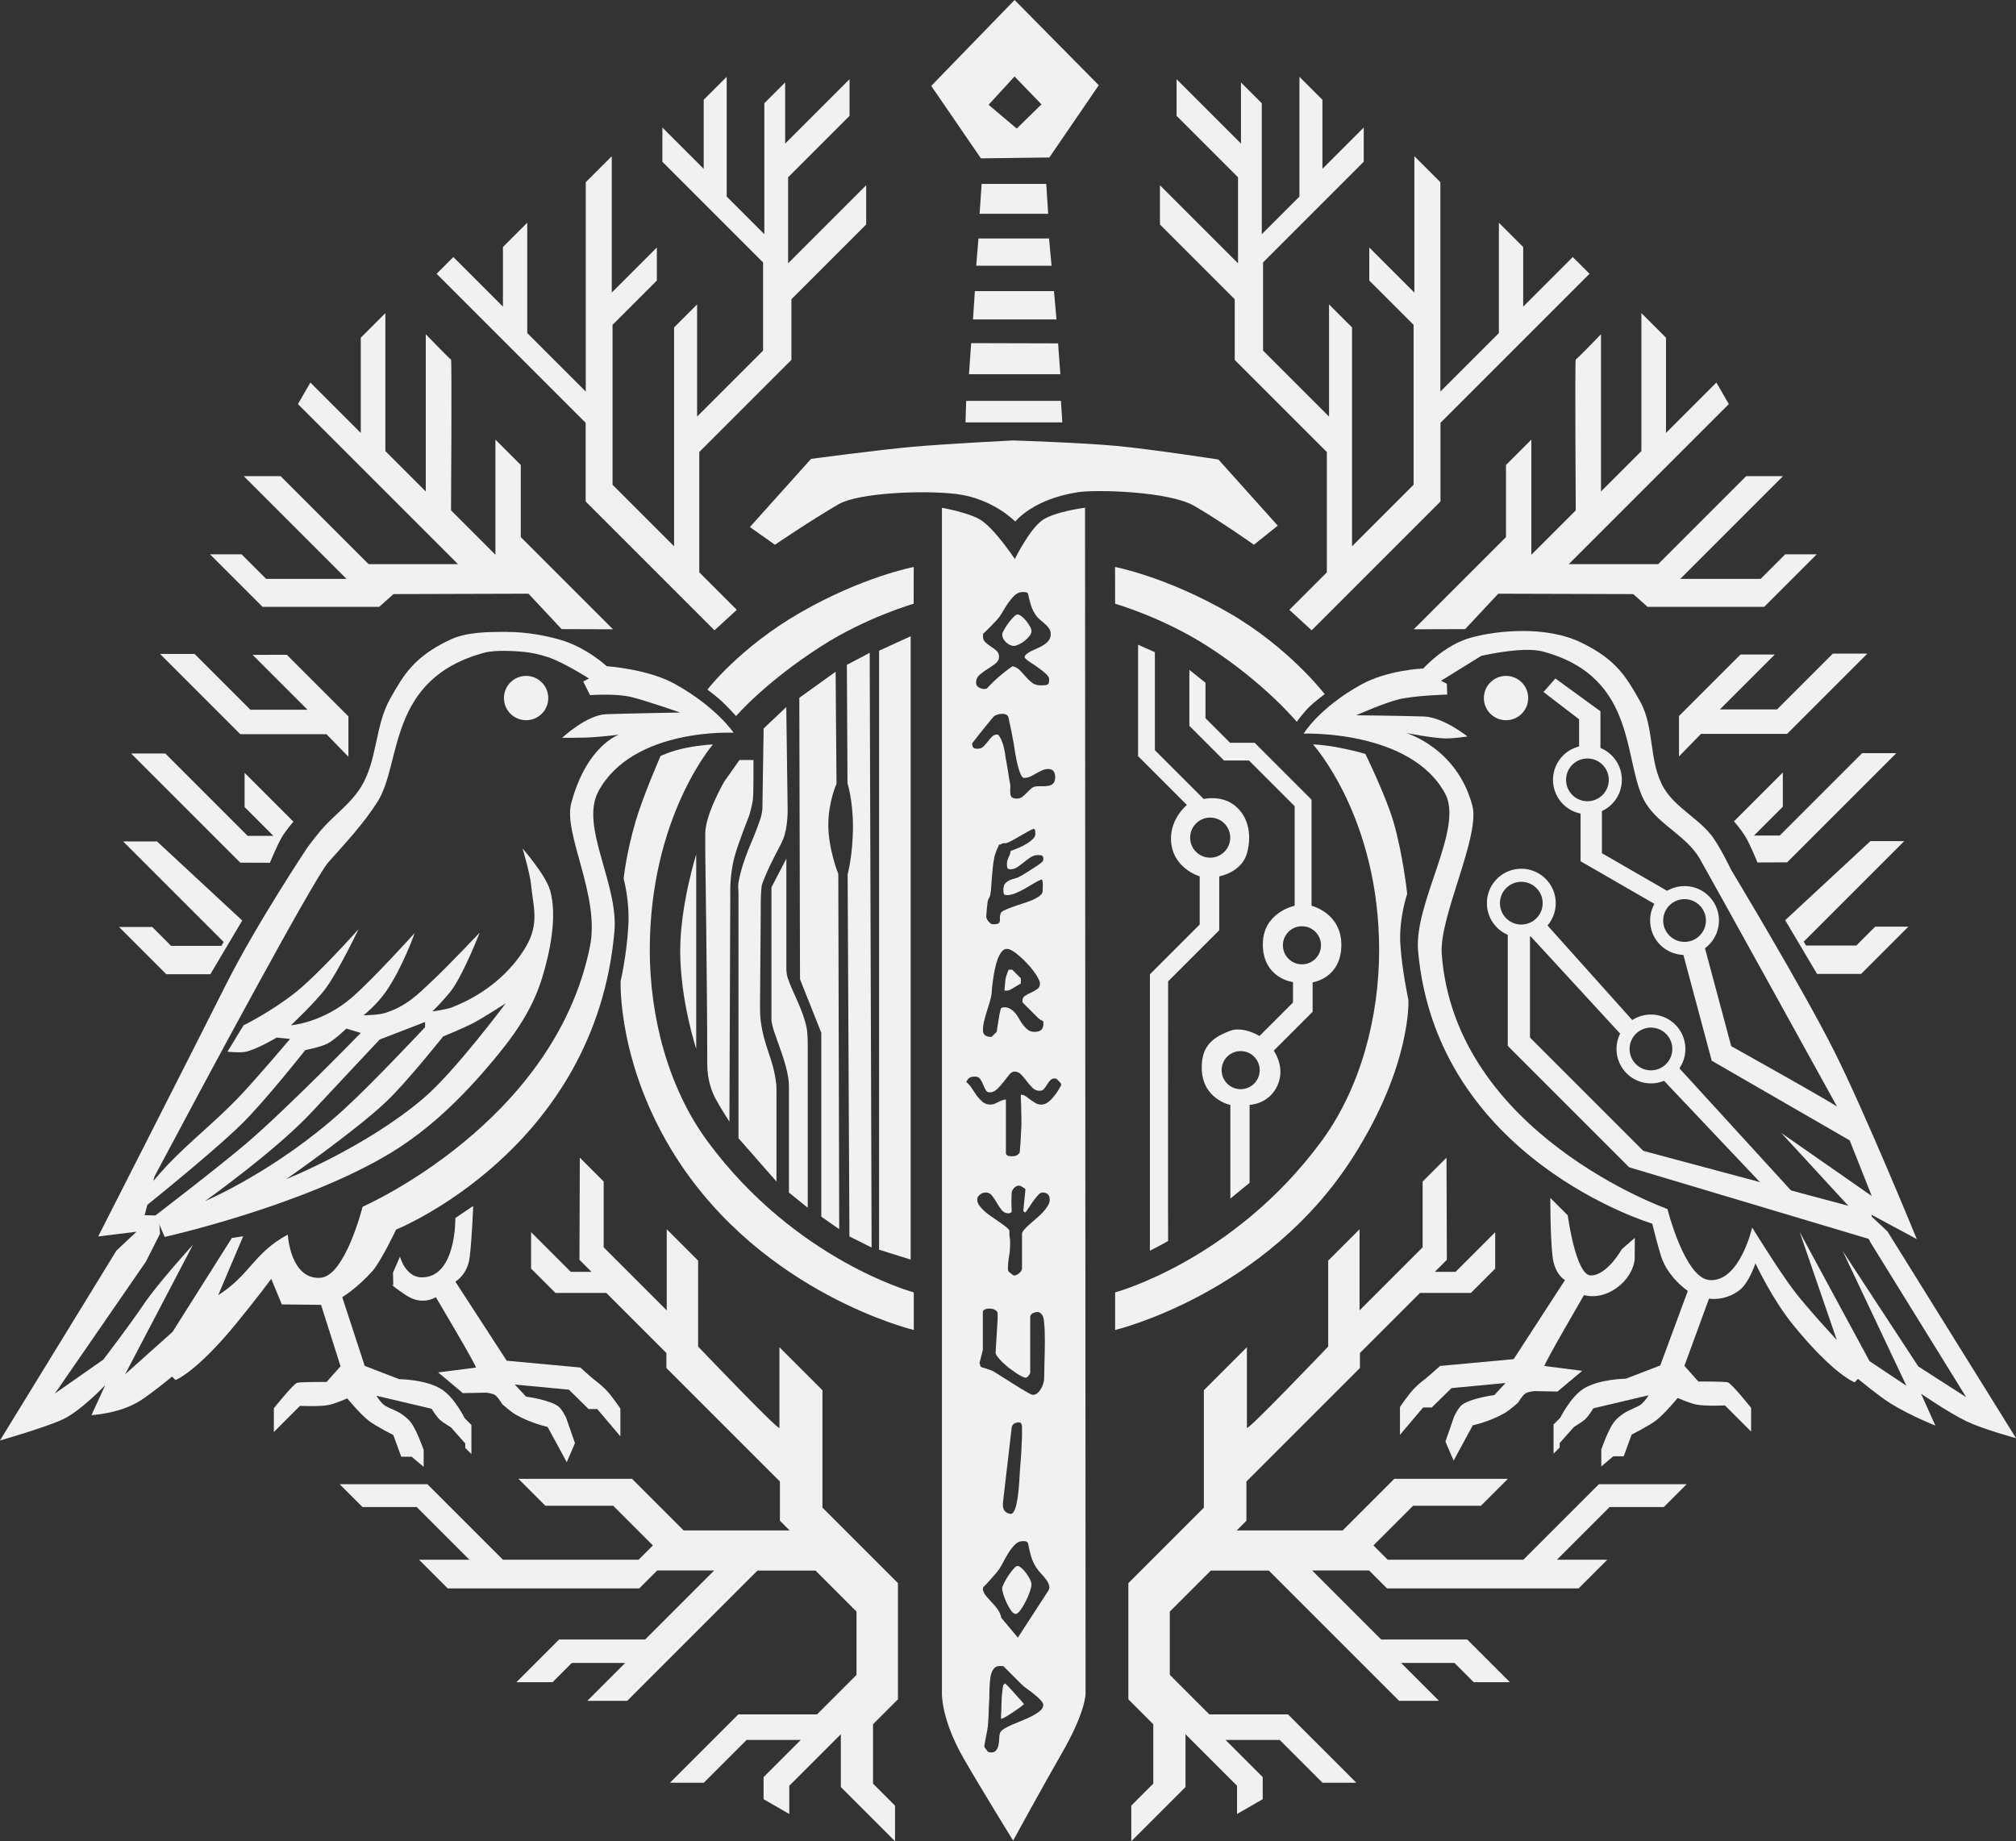 <?xml version="1.0" encoding="UTF-8" standalone="no"?>
<!-- Created with Inkscape (http://www.inkscape.org/) -->

<svg
   width="245.143mm"
   height="223.894mm"
   viewBox="0 0 245.143 223.894"
   version="1.1"
   id="svg1"
   xmlns="http://www.w3.org/2000/svg"
   xmlns:svg="http://www.w3.org/2000/svg">
  <rect x="0" y="0" width="245.143" height="223.894" fill="#333333" stroke="none"/>
  <defs
     id="defs1" />
  <g
     id="layer1"
     transform="translate(22.005,-22.065)">
    <path
       id="path7-7-9"
       style="fill:#f1f1f1;stroke:none;stroke-width:0.265px;stroke-linecap:butt;stroke-linejoin:miter;stroke-opacity:1"
       d="m 101.367,22.065 -10.135,10.446 6.041,8.809 8.321,-0.104 6.011,-8.788 z m -0.004,9.301 3.274,3.39 -3.01,2.943 -3.423,-2.894 z" />
    <path
       id="path3-9-50"
       style="fill:#f1f1f1;stroke:none;stroke-width:0.265px;stroke-linecap:butt;stroke-linejoin:miter;stroke-opacity:1"
       d="m 109.934,83.804 c 0,0 -3.732,0.476 -5.203,1.526 -1.567,1.119 -3.335,4.714 -3.335,4.714 0,0 -2.358,-3.575 -4.1,-4.72 -1.392,-0.915 -4.763,-1.514 -4.763,-1.514 V 227.911 c 0,0 -0.168,3.117 2.689,8.065 2.108,3.652 5.966,9.907 5.966,9.907 0,0 3.78,-6.91 5.892,-10.568 3.043,-5.27 2.919,-7.389 2.919,-7.389 z m -7.612,10.253 h 0.175 c 0.07,0 0.139,0.006 0.209,0.018 0.07,0 0.128,0.017 0.175,0.052 0.058,0.035 0.099,0.087 0.122,0.157 0.093,0.466 0.215,0.937 0.366,1.414 0.151,0.466 0.378,0.902 0.681,1.309 0.14,0.175 0.303,0.338 0.489,0.489 0.198,0.151 0.384,0.308 0.559,0.471 0.186,0.163 0.344,0.343 0.472,0.541 0.128,0.186 0.192,0.413 0.192,0.681 0,0.291 -0.082,0.541 -0.244,0.751 -0.151,0.198 -0.343,0.373 -0.576,0.524 -0.233,0.151 -0.489,0.291 -0.768,0.419 -0.279,0.116 -0.536,0.232 -0.768,0.349 -0.233,0.116 -0.431,0.239 -0.594,0.367 -0.151,0.128 -0.227,0.274 -0.227,0.437 l 0.209,0.209 c 0.116,0.105 0.326,0.256 0.629,0.454 0.314,0.198 0.628,0.413 0.943,0.646 0.314,0.221 0.594,0.448 0.838,0.681 0.244,0.233 0.367,0.442 0.367,0.628 0,0.047 -0.006,0.134 -0.018,0.262 -0.012,0.128 -0.024,0.215 -0.035,0.262 -0.14,0.14 -0.303,0.209 -0.489,0.209 -0.175,0.012 -0.343,0.018 -0.506,0.018 -0.419,0 -0.768,-0.111 -1.047,-0.332 -0.268,-0.21 -0.518,-0.448 -0.751,-0.716 -0.233,-0.279 -0.471,-0.542 -0.716,-0.786 -0.244,-0.256 -0.541,-0.419 -0.89,-0.489 -0.559,0.372 -1.112,0.798 -1.659,1.275 -0.547,0.477 -1.042,0.96 -1.484,1.449 -0.035,0.012 -0.093,0.018 -0.175,0.018 -0.07,0.012 -0.117,0.018 -0.14,0.018 -0.21,0 -0.425,-0.064 -0.646,-0.192 -0.221,-0.128 -0.332,-0.32 -0.332,-0.576 0,-0.384 0.146,-0.704 0.437,-0.96 0.291,-0.256 0.611,-0.489 0.96,-0.699 0.349,-0.221 0.67,-0.442 0.961,-0.664 0.291,-0.233 0.436,-0.512 0.436,-0.838 0,-0.303 -0.105,-0.541 -0.314,-0.716 -0.198,-0.186 -0.419,-0.355 -0.664,-0.506 -0.244,-0.163 -0.472,-0.338 -0.681,-0.524 -0.198,-0.186 -0.297,-0.437 -0.297,-0.751 0,-0.035 0.006,-0.087 0.018,-0.157 0.012,-0.07 0.018,-0.122 0.018,-0.157 0.07,-0.047 0.18,-0.145 0.332,-0.297 l 0.506,-0.506 c 0.186,-0.186 0.355,-0.361 0.506,-0.524 0.163,-0.163 0.274,-0.279 0.332,-0.349 0.21,-0.221 0.425,-0.524 0.646,-0.908 0.221,-0.384 0.454,-0.756 0.698,-1.117 0.256,-0.361 0.524,-0.675 0.803,-0.943 0.291,-0.268 0.606,-0.402 0.943,-0.402 z m -0.611,2.724 c -0.105,0 -0.262,0.105 -0.471,0.314 -0.21,0.21 -0.419,0.454 -0.628,0.734 -0.198,0.279 -0.373,0.553 -0.524,0.821 -0.151,0.268 -0.227,0.454 -0.227,0.559 0,0.163 0.041,0.332 0.122,0.506 0.093,0.163 0.21,0.314 0.349,0.454 0.14,0.128 0.291,0.233 0.454,0.314 0.175,0.082 0.343,0.122 0.506,0.122 0.151,0 0.349,-0.058 0.594,-0.175 0.244,-0.116 0.477,-0.262 0.699,-0.437 0.233,-0.186 0.431,-0.384 0.594,-0.593 0.163,-0.21 0.244,-0.413 0.244,-0.611 0,-0.151 -0.064,-0.337 -0.192,-0.559 -0.128,-0.233 -0.28,-0.454 -0.454,-0.664 -0.175,-0.221 -0.361,-0.408 -0.559,-0.559 -0.198,-0.151 -0.367,-0.227 -0.506,-0.227 z m -1.798,12.089 c 0.163,0 0.297,0.023 0.402,0.07 0.116,0.035 0.221,0.157 0.314,0.366 0.023,0.116 0.064,0.326 0.122,0.629 0.07,0.291 0.139,0.605 0.209,0.943 0.07,0.326 0.128,0.64 0.175,0.943 0.058,0.303 0.099,0.512 0.122,0.628 0.023,0.128 0.052,0.32 0.087,0.576 0.035,0.256 0.081,0.541 0.14,0.856 0.058,0.314 0.122,0.634 0.192,0.96 0.082,0.326 0.163,0.623 0.244,0.891 0.093,0.268 0.186,0.489 0.279,0.664 0.093,0.175 0.192,0.262 0.297,0.262 0.279,0 0.536,-0.053 0.768,-0.158 0.244,-0.116 0.483,-0.244 0.716,-0.384 0.244,-0.14 0.483,-0.262 0.716,-0.367 0.233,-0.116 0.477,-0.174 0.733,-0.174 0.338,0 0.565,0.093 0.681,0.279 0.128,0.175 0.192,0.408 0.192,0.699 0,0.361 -0.075,0.617 -0.227,0.768 -0.151,0.151 -0.343,0.251 -0.576,0.297 -0.233,0.047 -0.489,0.064 -0.768,0.052 -0.268,-0.012 -0.518,-0.006 -0.751,0.018 -0.233,0.023 -0.437,0.117 -0.611,0.28 -0.175,0.151 -0.349,0.32 -0.523,0.506 -0.175,0.175 -0.355,0.338 -0.542,0.489 -0.186,0.14 -0.402,0.209 -0.646,0.209 -0.291,0 -0.495,-0.052 -0.611,-0.157 -0.105,-0.105 -0.168,-0.239 -0.192,-0.402 -0.023,-0.175 -0.029,-0.361 -0.018,-0.559 0.023,-0.198 0.023,-0.39 0,-0.576 -0.023,-0.082 -0.052,-0.239 -0.087,-0.472 -0.035,-0.233 -0.076,-0.483 -0.122,-0.751 -0.035,-0.279 -0.075,-0.535 -0.122,-0.768 -0.035,-0.244 -0.064,-0.419 -0.087,-0.524 -0.058,-0.268 -0.111,-0.559 -0.157,-0.873 -0.035,-0.326 -0.087,-0.646 -0.157,-0.961 -0.07,-0.326 -0.163,-0.635 -0.28,-0.926 -0.116,-0.303 -0.267,-0.57 -0.454,-0.803 h -0.053 c -0.023,-0.012 -0.041,-0.018 -0.052,-0.018 -0.268,0 -0.489,0.093 -0.664,0.28 -0.175,0.175 -0.343,0.373 -0.506,0.594 -0.163,0.21 -0.338,0.408 -0.524,0.594 -0.186,0.175 -0.419,0.261 -0.698,0.261 -0.256,0 -0.431,-0.046 -0.524,-0.14 -0.093,-0.105 -0.14,-0.28 -0.14,-0.524 0.012,-0.012 0.099,-0.122 0.262,-0.332 0.163,-0.21 0.372,-0.477 0.628,-0.803 0.268,-0.338 0.53,-0.663 0.786,-0.978 0.256,-0.326 0.483,-0.605 0.681,-0.838 0.21,-0.244 0.338,-0.378 0.384,-0.402 0.198,-0.093 0.355,-0.151 0.471,-0.175 0.128,-0.035 0.291,-0.052 0.489,-0.052 z m 3.754,13.974 c 0.128,0.035 0.198,0.128 0.209,0.28 0.012,0.151 0.018,0.268 0.018,0.349 0,0.198 -0.093,0.396 -0.28,0.594 -0.186,0.186 -0.425,0.372 -0.716,0.559 -0.279,0.175 -0.599,0.343 -0.96,0.506 -0.361,0.151 -0.716,0.291 -1.066,0.419 -0.012,0.163 -0.04,0.308 -0.087,0.436 -0.046,0.116 -0.099,0.233 -0.158,0.349 -0.046,0.116 -0.093,0.239 -0.14,0.367 -0.035,0.116 -0.052,0.256 -0.052,0.419 0,0.244 0.023,0.413 0.07,0.506 0.047,0.093 0.157,0.14 0.332,0.14 0.314,0 0.605,-0.087 0.873,-0.262 0.268,-0.186 0.53,-0.384 0.786,-0.594 0.268,-0.221 0.535,-0.419 0.803,-0.594 0.279,-0.186 0.588,-0.279 0.926,-0.279 0.105,0 0.198,0.005 0.28,0.017 0.093,0 0.169,0.024 0.227,0.07 0.058,0.047 0.099,0.116 0.122,0.209 0.023,0.082 0.018,0.204 -0.017,0.367 0,0.035 -0.053,0.105 -0.158,0.209 -0.105,0.093 -0.192,0.163 -0.261,0.21 -0.105,0.07 -0.268,0.18 -0.489,0.332 -0.221,0.14 -0.454,0.291 -0.699,0.454 -0.244,0.151 -0.477,0.297 -0.699,0.437 -0.21,0.128 -0.349,0.21 -0.419,0.244 -0.21,0.128 -0.442,0.227 -0.698,0.297 -0.244,0.058 -0.472,0.134 -0.681,0.227 -0.21,0.093 -0.384,0.227 -0.523,0.402 -0.14,0.163 -0.21,0.407 -0.21,0.733 0,0.198 0.017,0.361 0.052,0.489 0.035,0.116 0.163,0.175 0.384,0.175 0.326,0 0.669,-0.075 1.03,-0.227 0.361,-0.151 0.722,-0.326 1.083,-0.524 0.361,-0.21 0.716,-0.419 1.065,-0.629 0.361,-0.221 0.699,-0.395 1.013,-0.523 0.07,0.023 0.116,0.099 0.14,0.227 0.023,0.128 0.035,0.274 0.035,0.437 0,0.151 -0.006,0.302 -0.018,0.454 v 0.262 c 0,0.221 -0.122,0.425 -0.366,0.611 -0.244,0.186 -0.553,0.361 -0.925,0.523 -0.373,0.151 -0.78,0.297 -1.222,0.437 -0.442,0.14 -0.856,0.279 -1.24,0.419 -0.373,0.128 -0.693,0.262 -0.961,0.402 -0.256,0.128 -0.396,0.262 -0.419,0.402 -0.058,0.198 -0.081,0.373 -0.07,0.524 0.012,0.163 0.006,0.297 -0.018,0.402 -0.023,0.116 -0.093,0.204 -0.209,0.262 -0.105,0.058 -0.303,0.087 -0.594,0.087 -0.105,0 -0.203,-0.029 -0.297,-0.087 -0.082,-0.058 -0.163,-0.134 -0.244,-0.227 -0.07,-0.082 -0.134,-0.169 -0.192,-0.262 -0.047,-0.093 -0.082,-0.181 -0.105,-0.262 0,-0.082 0.006,-0.221 0.018,-0.419 0.012,-0.198 0.029,-0.407 0.052,-0.628 0.023,-0.221 0.046,-0.431 0.07,-0.629 0.023,-0.198 0.047,-0.338 0.07,-0.419 0,-0.023 0.029,-0.087 0.087,-0.192 0.07,-0.116 0.11,-0.192 0.122,-0.227 0.07,-0.186 0.122,-0.465 0.157,-0.838 0.035,-0.372 0.064,-0.786 0.087,-1.24 0.035,-0.454 0.076,-0.92 0.122,-1.397 0.047,-0.489 0.116,-0.943 0.209,-1.362 -0.012,0.012 -0.029,0.041 -0.052,0.087 0,0.008 -0.003,0.015 -0.008,0.023 l -0.01,0.029 v -0.018 c 0.004,-0.004 0.007,-0.008 0.01,-0.011 l 0.008,-0.023 0.104,-0.297 c 0.058,-0.163 0.111,-0.32 0.158,-0.471 0.058,-0.163 0.122,-0.309 0.192,-0.437 l 0.157,-0.384 h 0.175 c 0.151,-0.116 0.314,-0.175 0.489,-0.175 0.105,0 0.163,0.006 0.175,0.018 0.279,-0.105 0.559,-0.233 0.838,-0.384 0.291,-0.163 0.576,-0.326 0.856,-0.489 0.291,-0.175 0.576,-0.338 0.855,-0.489 0.279,-0.163 0.547,-0.297 0.804,-0.402 z m -3.23,14.603 c 0.186,0 0.413,0.082 0.681,0.244 0.268,0.163 0.547,0.373 0.838,0.629 0.303,0.256 0.6,0.541 0.891,0.856 0.303,0.314 0.57,0.628 0.803,0.943 0.244,0.314 0.437,0.611 0.576,0.89 0.151,0.268 0.227,0.489 0.227,0.664 0,0.291 -0.111,0.512 -0.332,0.664 -0.221,0.151 -0.466,0.291 -0.733,0.419 -0.268,0.116 -0.512,0.245 -0.733,0.384 -0.221,0.14 -0.332,0.343 -0.332,0.611 v 0.122 c 0.012,0.047 0.018,0.076 0.018,0.087 l 1.886,1.886 c 0.151,0.14 0.268,0.227 0.349,0.262 0.082,0.035 0.145,0.064 0.192,0.087 0.047,0.012 0.076,0.041 0.087,0.087 0.012,0.035 0.018,0.122 0.018,0.261 0,0.372 -0.099,0.635 -0.297,0.786 -0.186,0.14 -0.448,0.209 -0.786,0.209 -0.291,0 -0.541,-0.07 -0.751,-0.209 -0.21,-0.151 -0.402,-0.337 -0.576,-0.559 -0.175,-0.221 -0.338,-0.46 -0.489,-0.716 -0.14,-0.268 -0.297,-0.512 -0.471,-0.733 -0.175,-0.221 -0.373,-0.401 -0.594,-0.541 -0.21,-0.151 -0.466,-0.227 -0.768,-0.227 -0.175,0 -0.297,0.024 -0.366,0.07 -0.058,0.035 -0.111,0.163 -0.157,0.384 -0.023,0.105 -0.058,0.274 -0.105,0.506 -0.035,0.233 -0.076,0.483 -0.122,0.751 -0.047,0.268 -0.087,0.518 -0.122,0.751 -0.035,0.233 -0.058,0.402 -0.07,0.506 l -0.629,0.628 h -0.087 c -0.291,0 -0.524,-0.064 -0.698,-0.192 -0.175,-0.128 -0.262,-0.337 -0.262,-0.628 0,-0.361 0.046,-0.728 0.14,-1.1 0.093,-0.384 0.198,-0.762 0.315,-1.135 0.128,-0.384 0.244,-0.757 0.349,-1.118 0.116,-0.372 0.198,-0.727 0.244,-1.065 l 0.053,-0.733 c 0.035,-0.338 0.081,-0.704 0.14,-1.1 0.058,-0.407 0.134,-0.826 0.227,-1.257 0.093,-0.431 0.204,-0.821 0.332,-1.17 0.14,-0.349 0.297,-0.635 0.472,-0.856 0.186,-0.233 0.402,-0.349 0.646,-0.349 z m 0.225,2.532 c -0.013,0.004 -0.041,0.051 -0.086,0.14 -0.035,0.093 -0.075,0.21 -0.122,0.349 -0.046,0.128 -0.093,0.268 -0.14,0.419 -0.035,0.14 -0.058,0.256 -0.07,0.349 0,0.047 -0.006,0.133 -0.018,0.261 -0.012,0.116 -0.023,0.245 -0.035,0.384 -0.012,0.14 -0.024,0.273 -0.035,0.402 -0.012,0.128 -0.018,0.21 -0.018,0.244 h 0.297 c 0.082,-0.012 0.151,-0.024 0.209,-0.035 l 0.175,-0.07 c 0.07,-0.035 0.157,-0.081 0.262,-0.14 l 1.047,-0.628 v -0.629 l -1.047,-1.047 h -0.419 v 0 0 z m 0.683,12.386 c 0.314,0 0.588,0.122 0.821,0.366 0.233,0.244 0.46,0.513 0.681,0.804 0.221,0.291 0.454,0.559 0.698,0.803 0.244,0.244 0.536,0.366 0.873,0.366 0.233,0 0.413,-0.082 0.541,-0.244 0.14,-0.175 0.268,-0.361 0.384,-0.559 0.128,-0.198 0.268,-0.373 0.419,-0.524 0.151,-0.151 0.361,-0.204 0.629,-0.157 0.012,0 0.047,0.023 0.105,0.07 0.058,0.047 0.122,0.105 0.192,0.175 0.07,0.07 0.134,0.14 0.192,0.21 0.058,0.07 0.105,0.128 0.14,0.175 v 0.052 c 0.012,0.023 0.018,0.041 0.018,0.052 0,0.012 -0.006,0.029 -0.018,0.053 v 0.052 c -0.105,0.186 -0.239,0.413 -0.402,0.681 -0.163,0.256 -0.349,0.506 -0.559,0.751 -0.198,0.244 -0.419,0.454 -0.664,0.628 -0.244,0.175 -0.507,0.262 -0.786,0.262 -0.268,0 -0.506,-0.064 -0.716,-0.192 -0.21,-0.128 -0.413,-0.262 -0.611,-0.402 -0.186,-0.151 -0.372,-0.291 -0.559,-0.419 -0.186,-0.128 -0.384,-0.192 -0.594,-0.192 v 0.506 c 0.012,0.233 0.024,0.489 0.035,0.768 0.012,0.279 0.018,0.571 0.018,0.873 0.012,0.303 0.017,0.576 0.017,0.821 v 0.733 c 0,0.128 -0.011,0.355 -0.035,0.681 -0.012,0.314 -0.029,0.651 -0.053,1.012 -0.012,0.349 -0.035,0.687 -0.07,1.013 -0.023,0.314 -0.041,0.53 -0.052,0.646 -0.163,0.198 -0.315,0.32 -0.454,0.367 -0.128,0.047 -0.291,0.07 -0.489,0.07 -0.058,0 -0.134,-0.006 -0.227,-0.018 -0.082,0 -0.163,-0.011 -0.244,-0.035 -0.07,-0.035 -0.134,-0.082 -0.192,-0.14 -0.047,-0.058 -0.07,-0.14 -0.07,-0.244 v -6.46 c -0.175,0 -0.338,0.035 -0.489,0.104 -0.151,0.058 -0.302,0.128 -0.454,0.21 -0.14,0.07 -0.291,0.139 -0.454,0.209 -0.151,0.058 -0.314,0.087 -0.489,0.087 -0.361,0 -0.675,-0.105 -0.943,-0.314 -0.256,-0.221 -0.495,-0.477 -0.716,-0.768 -0.21,-0.303 -0.413,-0.605 -0.611,-0.908 -0.198,-0.314 -0.419,-0.565 -0.663,-0.751 0.128,-0.279 0.273,-0.46 0.436,-0.541 0.163,-0.082 0.373,-0.122 0.629,-0.122 0.279,0 0.489,0.099 0.628,0.297 0.14,0.198 0.256,0.419 0.349,0.664 0.105,0.244 0.209,0.466 0.314,0.664 0.105,0.198 0.262,0.297 0.471,0.297 0.326,0 0.629,-0.128 0.908,-0.384 0.279,-0.268 0.542,-0.559 0.786,-0.873 0.244,-0.326 0.472,-0.617 0.681,-0.873 0.221,-0.268 0.436,-0.402 0.646,-0.402 z m 0.506,13.87 c 0.023,0 0.058,0.005 0.104,0.017 h 0.105 c 0.047,0.023 0.105,0.058 0.175,0.105 0.07,0.035 0.139,0.076 0.209,0.122 0.07,0.035 0.128,0.075 0.175,0.122 0.047,0.035 0.07,0.058 0.07,0.07 l -0.262,2.637 0.209,0.21 c 0.105,-0.082 0.239,-0.256 0.402,-0.524 0.175,-0.268 0.361,-0.541 0.559,-0.821 0.21,-0.291 0.413,-0.547 0.611,-0.768 0.198,-0.221 0.373,-0.332 0.524,-0.332 0.605,0 0.908,0.291 0.908,0.873 0,0.256 -0.087,0.518 -0.262,0.785 -0.163,0.268 -0.367,0.53 -0.611,0.786 -0.244,0.256 -0.518,0.512 -0.821,0.768 -0.291,0.244 -0.559,0.477 -0.803,0.698 -0.244,0.221 -0.454,0.431 -0.628,0.629 -0.163,0.186 -0.244,0.355 -0.244,0.506 v 4.191 c 0,0.105 -0.035,0.209 -0.105,0.314 -0.07,0.105 -0.157,0.198 -0.262,0.28 -0.093,0.07 -0.192,0.134 -0.297,0.192 -0.105,0.047 -0.198,0.07 -0.28,0.07 -0.023,0 -0.046,-0.005 -0.07,-0.017 h -0.035 c -0.256,-0.198 -0.43,-0.332 -0.523,-0.402 -0.093,-0.082 -0.14,-0.221 -0.14,-0.419 0,-0.501 0.041,-0.978 0.122,-1.432 0.093,-0.466 0.14,-0.972 0.14,-1.519 v -0.384 c 0,-0.175 -0.017,-0.332 -0.052,-0.471 -0.023,-0.14 -0.035,-0.303 -0.035,-0.489 v -0.349 c -0.105,-0.163 -0.279,-0.332 -0.523,-0.506 -0.233,-0.186 -0.495,-0.378 -0.786,-0.576 -0.279,-0.198 -0.576,-0.402 -0.89,-0.611 -0.303,-0.21 -0.582,-0.425 -0.838,-0.646 -0.256,-0.233 -0.465,-0.466 -0.628,-0.699 -0.163,-0.233 -0.245,-0.471 -0.245,-0.716 0,-0.14 0.035,-0.262 0.105,-0.366 0.07,-0.105 0.157,-0.192 0.262,-0.262 0.105,-0.082 0.215,-0.14 0.332,-0.175 0.128,-0.035 0.245,-0.053 0.349,-0.053 0.314,0 0.571,0.134 0.768,0.402 0.198,0.256 0.39,0.547 0.576,0.873 0.186,0.314 0.384,0.605 0.593,0.873 0.21,0.256 0.483,0.384 0.821,0.384 h 0.053 l 0.052,-0.018 c 0.035,-0.012 0.081,-0.029 0.14,-0.052 0.07,-0.035 0.117,-0.07 0.14,-0.105 0,-0.082 -0.006,-0.262 -0.018,-0.541 -0.012,-0.279 -0.018,-0.53 -0.018,-0.751 0,-0.221 0.006,-0.425 0.018,-0.611 0.012,-0.198 0.018,-0.344 0.018,-0.437 0,-0.082 0.029,-0.174 0.087,-0.279 0.058,-0.105 0.122,-0.198 0.192,-0.28 0.082,-0.082 0.169,-0.151 0.262,-0.209 0.105,-0.058 0.204,-0.087 0.297,-0.087 z m -3.527,14.952 c 0.431,0 0.751,0.146 0.961,0.437 l 0.017,0.192 v 0.576 0.175 l -0.244,3.981 c 0,0.116 0.07,0.273 0.21,0.471 0.151,0.198 0.343,0.413 0.576,0.646 0.233,0.221 0.489,0.448 0.768,0.681 0.291,0.221 0.57,0.425 0.838,0.611 0.279,0.186 0.529,0.338 0.75,0.454 0.233,0.116 0.414,0.175 0.542,0.175 0.047,0 0.099,-0.023 0.157,-0.07 0.07,-0.047 0.128,-0.105 0.175,-0.175 0.058,-0.07 0.105,-0.14 0.14,-0.21 0.035,-0.07 0.053,-0.128 0.053,-0.175 v -6.705 c 0,-0.221 0.099,-0.385 0.297,-0.489 0.198,-0.105 0.384,-0.157 0.559,-0.157 0.175,0 0.314,0.052 0.419,0.157 0.116,0.093 0.204,0.21 0.262,0.349 0.058,0.14 0.099,0.291 0.122,0.454 0.023,0.163 0.035,0.303 0.035,0.419 0.035,0.256 0.058,0.582 0.07,0.978 0.012,0.384 0.018,0.803 0.018,1.257 0,0.442 -0.006,0.902 -0.018,1.379 -0.012,0.466 -0.023,0.908 -0.035,1.327 0,0.407 -0.006,0.774 -0.018,1.1 -0.012,0.326 -0.018,0.564 -0.018,0.716 0,0.151 -0.035,0.337 -0.105,0.559 -0.058,0.221 -0.151,0.436 -0.279,0.646 -0.116,0.198 -0.262,0.373 -0.437,0.524 -0.163,0.14 -0.349,0.21 -0.559,0.21 -0.07,0 -0.227,-0.064 -0.472,-0.192 -0.244,-0.14 -0.535,-0.309 -0.873,-0.506 -0.326,-0.198 -0.681,-0.419 -1.065,-0.664 -0.373,-0.244 -0.733,-0.472 -1.083,-0.681 -0.338,-0.221 -0.64,-0.413 -0.908,-0.576 -0.256,-0.163 -0.431,-0.268 -0.524,-0.314 -0.023,-0.012 -0.076,-0.029 -0.157,-0.052 -0.07,-0.035 -0.157,-0.07 -0.262,-0.105 -0.105,-0.035 -0.215,-0.07 -0.332,-0.105 -0.105,-0.035 -0.198,-0.064 -0.279,-0.087 -0.151,-0.035 -0.256,-0.07 -0.314,-0.104 -0.047,-0.035 -0.088,-0.093 -0.122,-0.175 0.012,-0.047 -2.1e-4,-0.099 -0.035,-0.157 -0.035,-0.058 -0.052,-0.111 -0.052,-0.158 l 0.402,-1.571 v -4.61 c 0,-0.093 0.029,-0.169 0.087,-0.227 0.058,-0.058 0.128,-0.099 0.21,-0.122 0.093,-0.035 0.186,-0.058 0.279,-0.07 0.093,-0.012 0.175,-0.018 0.244,-0.018 z m 3.544,13.835 c 0.128,0 0.221,0.041 0.28,0.122 0.058,0.07 0.093,0.157 0.105,0.262 0.023,0.105 0.029,0.215 0.018,0.332 v 0.28 0.698 c 0,0.175 -0.012,0.443 -0.035,0.804 -0.012,0.349 -0.029,0.716 -0.052,1.1 -0.023,0.372 -0.047,0.722 -0.07,1.048 -0.023,0.314 -0.041,0.518 -0.052,0.611 -0.012,0.116 -0.029,0.349 -0.052,0.699 -0.012,0.349 -0.035,0.751 -0.07,1.205 -0.023,0.442 -0.064,0.908 -0.122,1.397 -0.047,0.489 -0.116,0.931 -0.209,1.327 -0.082,0.396 -0.192,0.716 -0.332,0.961 -0.128,0.233 -0.286,0.326 -0.472,0.279 -0.279,-0.058 -0.495,-0.18 -0.646,-0.366 -0.14,-0.198 -0.209,-0.419 -0.209,-0.664 v -0.227 c 0.012,-0.105 0.017,-0.175 0.017,-0.21 l 1.048,-9.01 c 0.035,-0.221 0.134,-0.384 0.297,-0.489 0.175,-0.105 0.361,-0.157 0.559,-0.157 z m 0.454,14.446 h 0.175 c 0.07,0 0.139,0.006 0.209,0.018 0.07,0.012 0.128,0.04 0.175,0.087 0.058,0.035 0.099,0.088 0.122,0.158 0.093,0.524 0.215,1.048 0.366,1.571 0.151,0.512 0.378,0.995 0.681,1.449 0.14,0.198 0.314,0.413 0.524,0.646 0.221,0.221 0.419,0.454 0.594,0.699 0.186,0.233 0.314,0.471 0.384,0.716 0.082,0.244 0.046,0.483 -0.105,0.716 l -3.684,5.675 -2.008,-2.41 c -0.082,-0.384 -0.227,-0.722 -0.437,-1.013 -0.198,-0.291 -0.419,-0.559 -0.664,-0.803 -0.233,-0.256 -0.459,-0.506 -0.681,-0.751 -0.21,-0.244 -0.361,-0.512 -0.454,-0.803 -0.012,-0.023 -0.012,-0.076 0,-0.157 0.023,-0.082 0.035,-0.146 0.035,-0.192 0.07,-0.058 0.18,-0.169 0.332,-0.332 0.163,-0.175 0.331,-0.361 0.506,-0.559 0.186,-0.21 0.355,-0.402 0.506,-0.576 0.163,-0.186 0.274,-0.315 0.332,-0.384 0.21,-0.244 0.425,-0.576 0.646,-0.995 0.221,-0.431 0.454,-0.849 0.698,-1.257 0.256,-0.407 0.524,-0.757 0.803,-1.048 0.291,-0.303 0.606,-0.454 0.943,-0.454 z m -0.611,3.02 c -0.105,0 -0.262,0.117 -0.471,0.349 -0.21,0.233 -0.419,0.506 -0.628,0.821 -0.198,0.303 -0.373,0.605 -0.524,0.908 -0.151,0.291 -0.227,0.501 -0.227,0.629 0,0.186 0.052,0.454 0.157,0.803 0.116,0.349 0.256,0.698 0.419,1.047 0.163,0.338 0.337,0.634 0.523,0.89 0.198,0.256 0.379,0.384 0.542,0.384 0.151,0 0.337,-0.146 0.559,-0.437 0.221,-0.291 0.431,-0.635 0.629,-1.03 0.21,-0.396 0.384,-0.797 0.523,-1.205 0.14,-0.407 0.21,-0.722 0.21,-0.943 0,-0.163 -0.064,-0.366 -0.192,-0.611 -0.128,-0.256 -0.28,-0.5 -0.454,-0.733 -0.175,-0.244 -0.361,-0.448 -0.559,-0.611 -0.198,-0.175 -0.367,-0.262 -0.506,-0.262 z m -2.13,12.159 c 0.035,0 0.105,0.006 0.21,0.018 h 0.209 l 2.305,2.305 c 0.116,0.105 0.314,0.262 0.594,0.471 0.291,0.198 0.576,0.413 0.856,0.646 0.291,0.233 0.547,0.466 0.768,0.699 0.221,0.233 0.332,0.431 0.332,0.594 0,0.256 -0.128,0.495 -0.384,0.716 -0.244,0.21 -0.553,0.413 -0.926,0.611 -0.372,0.198 -0.78,0.384 -1.222,0.559 -0.442,0.175 -0.862,0.349 -1.257,0.524 -0.384,0.163 -0.716,0.331 -0.995,0.506 -0.279,0.175 -0.442,0.355 -0.489,0.542 -0.047,0.175 -0.076,0.396 -0.087,0.664 0,0.256 -0.029,0.512 -0.087,0.768 -0.047,0.244 -0.139,0.454 -0.279,0.628 -0.128,0.175 -0.332,0.262 -0.611,0.262 -0.21,0 -0.355,-0.047 -0.437,-0.14 -0.082,-0.093 -0.209,-0.261 -0.384,-0.506 v -0.087 -0.122 c 0.012,-0.047 0.035,-0.18 0.07,-0.402 0.047,-0.233 0.093,-0.477 0.14,-0.733 0.058,-0.268 0.105,-0.512 0.14,-0.733 0.047,-0.233 0.07,-0.378 0.07,-0.437 0.012,-0.082 0.023,-0.244 0.035,-0.489 0.023,-0.244 0.041,-0.53 0.053,-0.856 0.012,-0.338 0.023,-0.693 0.035,-1.065 0.023,-0.372 0.041,-0.722 0.053,-1.047 0.012,-0.338 0.018,-0.629 0.018,-0.873 0.012,-0.244 0.017,-0.407 0.017,-0.489 0.012,-0.21 0.029,-0.46 0.053,-0.751 0.023,-0.291 0.07,-0.565 0.14,-0.821 0.082,-0.268 0.204,-0.495 0.367,-0.681 0.163,-0.186 0.396,-0.279 0.698,-0.279 z m 0.629,2.113 -0.21,0.21 c -0.012,0.012 -0.029,0.093 -0.052,0.244 -0.023,0.151 -0.046,0.326 -0.07,0.523 -0.023,0.198 -0.047,0.402 -0.07,0.611 -0.012,0.21 -0.017,0.378 -0.017,0.506 0,0.082 -0.006,0.227 -0.018,0.437 0,0.21 -0.006,0.436 -0.018,0.681 -0.012,0.233 -0.024,0.454 -0.035,0.664 v 0.437 c 0.082,0 0.262,-0.075 0.542,-0.227 0.279,-0.163 0.57,-0.344 0.873,-0.542 0.314,-0.21 0.606,-0.413 0.873,-0.611 0.268,-0.198 0.437,-0.338 0.506,-0.419 -0.105,-0.128 -0.25,-0.297 -0.437,-0.506 -0.186,-0.221 -0.39,-0.448 -0.611,-0.681 -0.21,-0.244 -0.425,-0.483 -0.646,-0.716 -0.221,-0.244 -0.425,-0.448 -0.611,-0.611 z" />
    <path
       style="fill:#f1f1f1;stroke:none;stroke-width:0.265px;stroke-linecap:butt;stroke-linejoin:miter;stroke-opacity:1"
       d="m 69.179,86.154 3.047,2.152 c 0,0 4.532,-3.074 7.752,-4.933 2.396,-1.384 10.248,-1.719 14.26,-1.244 4.486,0.531 7.213,3.358 7.213,3.358 0,0 2.087,-2.711 7.586,-3.565 2.264,-0.352 11.099,-0.119 14.177,1.658 3.042,1.756 7.254,4.726 7.254,4.726 l 2.902,-2.321 -7.213,-8.042 c 0,0 -8.258,-1.272 -12.415,-1.658 -4.181,-0.389 -12.581,-0.663 -12.581,-0.663 0,0 -8.263,0.415 -12.353,0.788 -4.09,0.373 -12.187,1.451 -12.187,1.451 z"
       id="path1-4" />
    <path
       style="fill:#f1f1f1;stroke:none;stroke-width:0.265px;stroke-linecap:butt;stroke-linejoin:miter;stroke-opacity:1"
       d="m 95.481,70.813 h 11.524 l 0.166,2.612 H 95.398 Z"
       id="path2-8" />
    <path
       style="fill:#f1f1f1;stroke:none;stroke-width:0.265px;stroke-linecap:butt;stroke-linejoin:miter;stroke-opacity:1"
       d="m 96.087,63.789 -0.264,3.781 h 11.109 l -0.275,-3.752 z"
       id="path3-7" />
    <path
       style="fill:#f1f1f1;stroke:none;stroke-width:0.265px;stroke-linecap:butt;stroke-linejoin:miter;stroke-opacity:1"
       d="m 96.538,57.466 -0.228,3.44 h 10.156 l -0.311,-3.44 z"
       id="path4-1" />
    <path
       style="fill:#f1f1f1;stroke:none;stroke-width:0.265px;stroke-linecap:butt;stroke-linejoin:miter;stroke-opacity:1"
       d="m 96.973,51.061 -0.269,3.316 h 9.161 l -0.311,-3.316 z"
       id="path5-7" />
    <path
       style="fill:#f1f1f1;stroke:none;stroke-width:0.265px;stroke-linecap:butt;stroke-linejoin:miter;stroke-opacity:1"
       d="m 97.362,44.429 -0.249,3.635 h 8.339 l -0.234,-3.635 z"
       id="path6-2" />
    <path
       style="fill:#f1f1f1;stroke:none;stroke-width:0.265px;stroke-linecap:butt;stroke-linejoin:miter;stroke-opacity:1"
       d="m 134.778,96.223 4.56,-4.56 v -14.633 l -11.203,-11.203 v -7.374 l -9.092,-9.092 V 44.59 l 9.494,9.494 V 43.623 l -7.472,-7.472 v -4.457 l 7.831,7.831 v -7.435 l 2.531,2.531 v 15.923 l 4.577,-4.577 V 31.402 l 2.796,2.796 v 8.398 l 5.024,-5.024 v 4.161 l -12.244,12.244 v 10.72 l 8.024,8.024 V 59.082 l 2.799,2.799 v 26.611 l 7.483,-7.483 V 61.569 L 144.498,56.181 v -4.021 l 5.482,5.482 V 41.058 l 3.163,3.163 v 25.459 l 7.114,-7.114 V 49.148 l 2.956,2.956 v 7.247 l 6.031,-6.031 2.036,2.036 -18.125,18.125 v 9.565 l -15.664,15.664 z"
       id="path8-2" />
    <path
       style="fill:#f1f1f1;stroke:none;stroke-width:0.265px;stroke-linecap:butt;stroke-linejoin:miter;stroke-opacity:1"
       d="m 67.587,96.223 -4.56,-4.56 v -14.633 l 11.203,-11.203 v -7.374 l 9.092,-9.092 V 44.59 l -9.494,9.494 V 43.623 l 7.472,-7.472 v -4.457 l -7.831,7.831 v -7.435 l -2.531,2.531 v 15.923 l -4.577,-4.577 V 31.402 l -2.796,2.796 v 8.398 l -5.024,-5.024 v 4.161 l 12.244,12.244 v 10.72 l -8.024,8.024 V 59.082 l -2.799,2.799 v 26.611 l -7.483,-7.483 V 61.569 l 5.389,-5.389 v -4.021 l -5.482,5.482 V 41.058 l -3.163,3.163 v 25.459 l -7.114,-7.114 V 49.148 l -2.956,2.956 v 7.247 l -6.031,-6.031 -2.036,2.036 18.125,18.125 v 9.565 l 15.664,15.664 z"
       id="path8-8-2" />
    <path
       style="fill:#f1f1f1;stroke:none;stroke-width:0.265px;stroke-linecap:butt;stroke-linejoin:miter;stroke-opacity:1"
       d="m 153.887,162.838 -2.902,2.902 v 8 l -7.669,7.669 v -9.866 l -3.814,3.814 v 10.446 c 0,0 -9.886,10.363 -9.886,9.886 0,-0.477 0,-9.804 0,-9.804 l -5.233,5.233 v 14.274 l -9.18,9.18 v 14.133 l 3.03,3.03 v 7.218 l -2.676,2.676 v 4.33 l 6.591,-6.591 v -6.423 l 6.271,6.271 v 3.432 l 3.122,-1.803 v -2.682 l -4.523,-4.523 h 6.586 l 5.207,5.207 h 4.114 l -8.315,-8.315 h -9.565 l -4.804,-4.804 v -7.696 l 4.985,-4.985 h 7.06 l 15.841,15.841 h 4.853 l -4.61,-4.61 h 6.486 l 2.341,2.341 h 4.401 l -5.19,-5.19 h -10.462 l -8.391,-8.391 h 6.923 l 2.176,2.176 h 23.298 l 3.489,-3.489 h -6.127 l 6.405,-6.405 h 6.595 l 2.774,-2.774 h -10.67 l -9.181,9.181 h -16.498 l -1.738,-1.738 4.823,-4.823 h 8.251 l 3.276,-3.276 h -13.814 l -6.276,6.276 h -12.886 l 1.181,-1.181 v -4.767 l 13.804,-13.804 v -1.824 l 7.305,-7.305 h 6.187 l 2.958,-2.958 v -4.43 l -4.821,4.821 h -2.521 l 1.462,-1.462 z"
       id="path9-6" />
    <path
       style="fill:#f1f1f1;stroke:none;stroke-width:0.265px;stroke-linecap:butt;stroke-linejoin:miter;stroke-opacity:1"
       d="m 48.5,162.838 2.902,2.902 v 8 l 7.669,7.669 v -9.866 l 3.814,3.814 v 10.446 c 0,0 9.886,10.363 9.886,9.886 0,-0.477 0,-9.804 0,-9.804 l 5.233,5.233 v 14.274 l 9.18,9.18 v 14.133 l -3.03,3.03 v 7.218 l 2.676,2.676 v 4.33 l -6.591,-6.591 v -6.423 l -6.271,6.271 v 3.432 l -3.122,-1.803 v -2.682 l 4.523,-4.523 h -6.586 l -5.207,5.207 h -4.114 l 8.315,-8.315 h 9.565 l 4.804,-4.804 v -7.696 l -4.985,-4.985 h -7.06 l -15.841,15.841 h -4.853 l 4.61,-4.61 h -6.486 l -2.341,2.341 h -4.401 l 5.19,-5.19 h 10.462 l 8.391,-8.391 h -6.923 l -2.176,2.176 h -23.298 l -3.489,-3.489 h 6.127 l -6.405,-6.405 h -6.595 l -2.774,-2.774 h 10.67 l 9.181,9.181 h 16.498 l 1.738,-1.738 -4.823,-4.823 h -8.251 l -3.276,-3.276 h 13.814 l 6.276,6.276 h 12.886 l -1.181,-1.181 v -4.767 l -13.804,-13.804 v -1.824 l -7.305,-7.305 h -6.187 l -2.958,-2.958 v -4.43 l 4.821,4.821 h 2.521 l -1.462,-1.462 z"
       id="path9-3-1" />
    <path
       style="fill:#f1f1f1;stroke:none;stroke-width:0.265px;stroke-linecap:butt;stroke-linejoin:miter;stroke-opacity:1"
       d="m 149.908,98.586 11.213,-11.213 v -8.767 l 3.083,-3.083 v 14.001 l 5.4,-5.4 c 0,0 -0.119,-18.348 0,-18.348 0.119,0 3.07,-3.07 3.07,-3.07 v 19.123 l 4.912,-4.912 V 60.14 l 2.991,2.991 v 11.579 l 6.128,-6.128 1.513,2.62 -19.466,19.466 h 10.874 l 10.706,-10.706 h 4.477 l -12.497,12.497 h 9.771 l 2.991,-2.991 h 3.838 l -6.389,6.389 h -14.188 l -1.737,-1.551 -16.416,-0.047 -4.025,4.306 z"
       id="path10-0" />
    <path
       style="fill:#f1f1f1;stroke:none;stroke-width:0.265px;stroke-linecap:butt;stroke-linejoin:miter;stroke-opacity:1"
       d="M 52.534,98.586 41.321,87.373 v -8.767 l -3.083,-3.083 v 14.001 l -5.4,-5.4 c 0,0 0.119,-18.348 0,-18.348 -0.119,0 -3.07,-3.07 -3.07,-3.07 v 19.123 l -4.912,-4.912 V 60.14 l -2.991,2.991 v 11.579 l -6.128,-6.128 -1.513,2.62 19.466,19.466 H 22.817 L 12.111,79.962 H 7.634 L 20.131,92.459 h -9.771 L 7.368,89.468 h -3.838 l 6.389,6.389 H 24.107 l 1.737,-1.551 16.416,-0.047 4.025,4.306 z"
       id="path10-4-6" />
    <path
       style="fill:#f1f1f1;stroke:none;stroke-width:0.265px;stroke-linecap:butt;stroke-linejoin:miter;stroke-opacity:1"
       d="m 182.158,114.048 v -4.912 l 7.484,-7.484 h 4.169 l -6.679,6.679 h 6.943 l 6.787,-6.787 h 4.204 l -9.76,9.76 h -10.475 z"
       id="path11-1" />
    <path
       style="fill:#f1f1f1;stroke:none;stroke-width:0.265px;stroke-linecap:butt;stroke-linejoin:miter;stroke-opacity:1"
       d="m 191.7,126.94 c 0,0 -0.894,-2.213 -1.48,-3.166 -0.586,-0.953 -1.378,-1.832 -1.378,-1.832 l 5.942,-5.942 v 4.161 l -3.505,3.505 h 3.127 l 10.017,-10.017 h 4.16 l -13.277,13.277 z"
       id="path12-5" />
    <path
       style="fill:#f1f1f1;stroke:none;stroke-width:0.265px;stroke-linecap:butt;stroke-linejoin:miter;stroke-opacity:1"
       d="m 195.071,133.96 3.875,6.534 h 5.358 l 5.751,-5.751 H 206.019 l -2.298,2.298 h -6.115 l -0.278,-0.472 12.225,-12.225 h -4.12 z"
       id="path13-9" />
    <path
       style="fill:#f1f1f1;stroke:none;stroke-width:0.265px;stroke-linecap:butt;stroke-linejoin:miter;stroke-opacity:1"
       d="m 20.362,114.087 v -4.912 l -7.484,-7.484 H 8.709 l 6.679,6.679 H 8.445 l -6.787,-6.787 h -4.204 l 9.76,9.76 H 17.689 Z"
       id="path11-8-4" />
    <path
       style="fill:#f1f1f1;stroke:none;stroke-width:0.265px;stroke-linecap:butt;stroke-linejoin:miter;stroke-opacity:1"
       d="m 10.82,126.979 c 0,0 0.894,-2.213 1.48,-3.166 0.586,-0.953 1.378,-1.832 1.378,-1.832 L 7.736,116.04 v 4.161 l 3.505,3.505 H 8.113 l -10.017,-10.017 h -4.16 l 13.277,13.277 z"
       id="path12-9-9" />
    <path
       style="fill:#f1f1f1;stroke:none;stroke-width:0.265px;stroke-linecap:butt;stroke-linejoin:miter;stroke-opacity:1"
       d="m 7.449,133.999 -3.875,6.534 h -5.358 l -5.751,-5.751 h 4.037 l 2.298,2.298 h 6.115 l 0.278,-0.472 -12.225,-12.225 h 4.12 z"
       id="path13-2-0" />
    <path
       style="fill:#f1f1f1;stroke:none;stroke-width:0.265px;stroke-linecap:butt;stroke-linejoin:miter;stroke-opacity:1"
       d="m 148.229,196.538 v -3.378 c 0,0 1.115,-1.667 1.85,-2.379 0.673,-0.651 0.845,-0.737 1.353,-1.151 0.573,-0.468 1.668,-1.465 1.668,-1.465 l 8.954,-0.829 6.242,-9.614 c 0,0 -1.255,-0.659 -1.515,-2.862 -0.278,-2.363 -0.271,-7.131 -0.271,-7.131 l 2.124,2.124 c 0,0 0.969,7.328 2.812,7.306 2,-0.024 3.748,-3.181 3.748,-3.181 l 1.596,-1.389 -0.021,2.601 c 0,0 -0.096,2.064 -2.342,3.586 -2.044,1.384 -3.814,0.767 -3.814,0.767 0,0 -5.015,8.599 -4.809,8.629 0.205,0.029 4.587,0.586 4.587,0.586 l -3.004,2.521 -2.785,-0.059 c 0,0 -0.783,0.061 -1.128,0.293 -0.381,0.256 -0.879,1.114 -0.879,1.114 0,0 -1.033,0.917 -1.627,1.26 -1.849,1.068 -3.884,1.495 -3.884,1.495 l -2.33,4.294 -0.997,-2.316 1.07,-3.078 c 0,0 0.507,-1.072 0.967,-1.407 1.1,-0.802 3.913,-1.172 3.913,-1.172 l 1.363,-1.466 -6.574,0.62 -2.396,2.355 h -1.053 z"
       id="path15-77" />
    <path
       style="fill:#f1f1f1;stroke:none;stroke-width:0.265px;stroke-linecap:butt;stroke-linejoin:miter;stroke-opacity:1"
       d="m 53.434,196.728 v -3.378 c 0,0 -1.115,-1.667 -1.85,-2.379 -0.673,-0.651 -0.845,-0.737 -1.353,-1.151 -0.573,-0.468 -1.668,-1.465 -1.668,-1.465 l -8.954,-0.829 -6.242,-9.614 c 0,0 1.49,-0.82 1.749,-3.023 0.278,-2.363 0.418,-6.179 0.418,-6.179 l -2.168,1.465 c 0,0 0.141,7.218 -4.072,7.218 -2,0 -2.663,-2.522 -2.663,-2.522 l -0.848,1.953 0.035,1.502 c 0,0 -0.745,-0.312 1.502,1.21 2.044,1.384 3.669,0.259 3.669,0.259 0,0 5.077,8.537 4.872,8.567 -0.205,0.029 -4.587,0.586 -4.587,0.586 l 3.004,2.521 2.785,-0.059 c 0,0 0.783,0.061 1.128,0.293 0.381,0.256 0.879,1.114 0.879,1.114 0,0 1.033,0.917 1.627,1.26 1.849,1.068 3.884,1.495 3.884,1.495 l 2.33,4.294 0.997,-2.316 -1.07,-3.078 c 0,0 -0.507,-1.072 -0.967,-1.407 -1.1,-0.802 -3.913,-1.172 -3.913,-1.172 l -1.363,-1.466 6.574,0.62 2.396,2.355 h 1.053 z"
       id="path15-7-1" />
    <path
       id="path19-1"
       style="fill:#f1f1f1;stroke:none;stroke-width:0.265px;stroke-linecap:butt;stroke-linejoin:miter;stroke-opacity:1"
       d="m 163.146,98.794 c -2.43,-0.002 -4.734,0.369 -6.357,0.829 -3.247,0.92 -5.72,3.731 -5.72,3.731 0,0 -4.297,0.156 -7.545,1.948 -5.133,2.832 -7.005,5.969 -7.005,5.969 0,0 13.007,-0.476 17.203,7.296 2.295,4.251 -3.81,13.257 -3.291,19.117 2.246,25.371 28.474,33.176 28.474,33.176 0,0 0.651,2.629 1.057,3.915 0.836,2.652 3.269,4.267 3.269,4.267 l -3.352,9.061 -4.191,1.613 c 0,0 -3.247,0.021 -5.149,1.226 -1.577,0.999 -2.814,3.517 -2.814,3.517 l -0.821,0.821 v 3.547 l 0.748,-0.748 v -0.542 l 1.744,-1.964 c 0,0 0.965,-0.574 1.319,-0.894 0.471,-0.425 1.026,-1.363 1.026,-1.363 l 6.713,-1.583 c 0,0 -0.549,0.922 -1.085,1.231 -0.561,0.324 -1.349,0.572 -1.949,0.982 -0.44,0.301 -0.871,0.641 -1.187,1.07 -0.72,0.979 -1.524,3.312 -1.524,3.312 v 2.052 l 1.466,-1.231 h 1.26 l 0.966,-2.642 c 0,0 2.101,-1.051 2.977,-1.726 1.04,-0.802 2.624,-2.726 2.624,-2.726 0,0 1.449,0.646 2.272,0.806 1.127,0.219 3.473,0.102 3.473,0.102 l 3.18,3.181 v -2.887 c 0,0 -2.37,-2.973 -2.837,-3.099 -0.415,-0.111 -3.576,-0.104 -3.576,-0.104 l -1.697,-1.904 2.992,-8.173 c 0,0 1.837,0.361 3.669,-0.995 1.183,-0.876 1.977,-3.298 1.977,-3.298 0,0 2.024,4.358 4.593,7.505 4.973,6.093 7.462,6.964 7.462,6.964 l 0.414,-0.42 c 0,0 2.552,2.121 3.959,2.989 2.497,1.541 5.451,2.694 5.451,2.694 l -1.741,-3.876 c 0,0 3.366,2.318 5.55,3.365 2.032,0.974 5.999,2.043 5.999,2.043 l -15.632,-25.139 -2.446,-2.301 6.01,3.233 c 0,0 -6.312,-15.428 -10.049,-22.868 -3.791,-7.547 -12.522,-22.025 -12.522,-22.025 0,0 -1.439,-3.025 -2.487,-4.311 -1.658,-2.033 -4.294,-3.331 -5.652,-5.575 -1.96,-3.24 -1.103,-7.381 -2.97,-10.675 -1.653,-2.915 -2.873,-5.024 -7.13,-7.088 -2.128,-1.032 -4.685,-1.407 -7.115,-1.409 z m 0.249,2.3 c 0.812,-0.02 1.58,0.026 2.182,0.187 11.899,3.17 9.625,13.82 12.582,18.522 1.626,2.586 4.943,3.94 6.531,6.692 1.257,2.176 16.683,30.123 16.683,30.123 l 1.117,3.048 3.109,7.834 -11.006,-7.669 9.14,9.928 1.714,3.389 11.637,18.818 -5.829,-3.744 -4.601,-7.026 -4.601,-7.026 7.754,16.398 -4.479,-2.989 -4.249,-7.855 -4.249,-7.855 4.521,13.145 c 0,0 -3.602,-3.884 -5.202,-5.99 -1.861,-2.448 -5.093,-7.693 -5.093,-7.693 0,0 -1.507,6.662 -5.188,6.39 -3.005,-0.222 -5.114,-8.641 -5.114,-8.641 0,0 -25.86,-9.14 -27.447,-31.033 -0.327,-4.513 4.722,-14.297 3.719,-18.041 -1.891,-7.059 -8.09,-8.823 -8.09,-8.823 0,0 3.189,0.632 4.807,0.674 0.902,0.024 2.696,-0.235 2.696,-0.235 0,0 -2.931,-2.353 -5.305,-2.433 -2.744,-0.092 -8.237,-0.146 -8.237,-0.146 0,0 3.375,-1.497 5.159,-1.935 1.931,-0.475 5.921,-0.588 5.921,-0.588 l -0.049,-1.305 -0.704,-0.373 4.891,-3.026 c 0,0 2.842,-0.664 5.279,-0.726 z" />
    <path
       id="path19-3-5"
       style="fill:#f1f1f1;stroke:none;stroke-width:0.265px;stroke-linecap:butt;stroke-linejoin:miter;stroke-opacity:1"
       d="m 39.697,98.91 c 2.43,-0.002 4.734,0.473 6.357,0.933 3.247,0.92 5.72,3.233 5.72,3.233 0,0 4.971,0.332 8.219,2.124 5.133,2.832 7.21,5.969 7.21,5.969 0,0 -12.245,-0.652 -16.44,7.12 -2.295,4.251 2.462,11.205 1.943,17.065 -2.345,26.492 -26.539,36.224 -26.539,36.224 0,0 -1.843,3.871 -2.891,5.053 -1.845,2.081 -3.663,3.169 -3.663,3.169 l 2.73,8.357 4.191,1.613 c 0,0 3.247,0.021 5.149,1.226 1.577,0.999 2.814,3.517 2.814,3.517 l 0.821,0.821 v 3.547 l -0.748,-0.748 v -0.542 l -1.744,-1.964 c 0,0 -0.965,-0.574 -1.319,-0.894 -0.471,-0.425 -1.026,-1.363 -1.026,-1.363 l -6.713,-1.583 c 0,0 0.549,0.922 1.085,1.231 0.561,0.324 1.349,0.572 1.949,0.982 0.44,0.301 0.871,0.641 1.187,1.07 0.72,0.979 1.524,3.312 1.524,3.312 v 2.052 l -1.466,-1.231 h -1.26 l -0.966,-2.642 c 0,0 -2.101,-1.051 -2.977,-1.726 -1.04,-0.802 -2.624,-2.726 -2.624,-2.726 0,0 -1.449,0.646 -2.272,0.806 -1.127,0.219 -3.473,0.102 -3.473,0.102 l -3.18,3.181 v -2.887 c 0,0 2.37,-2.973 2.837,-3.099 0.415,-0.111 3.576,-0.104 3.576,-0.104 l 1.697,-1.904 -2.37,-7.468 -4.768,-0.053 -1.288,-3.107 c 0,0 -1.613,2.188 -4.183,5.336 -4.973,6.093 -7.462,6.964 -7.462,6.964 l -0.414,-0.42 c 0,0 -2.552,2.121 -3.959,2.989 -2.497,1.541 -5.845,1.7 -5.845,1.7 l 1.679,-3.648 c 0,0 -2.91,3.085 -5.094,4.132 -2.032,0.974 -7.71,2.602 -7.71,2.602 l 14.16,-23.087 2.446,-2.301 -4.663,0.58 c 0,0 11.762,-23.108 15.5,-30.549 3.791,-7.547 9.942,-16.749 9.942,-16.749 0,0 0.402,-0.579 1.451,-1.865 1.658,-2.033 3.755,-3.331 5.113,-5.575 1.96,-3.24 1.642,-7.38 3.509,-10.675 1.653,-2.915 2.873,-5.024 7.13,-7.088 2.128,-1.032 4.685,-1.013 7.115,-1.015 z m -0.249,2.3 c -0.812,-0.02 -1.891,0.047 -2.493,0.207 -11.899,3.17 -10.076,13.405 -13.033,18.108 -1.626,2.586 -3.883,5.029 -6.004,7.396 -1.791,1.998 -16.449,29.42 -16.449,29.42 l -4.682,8.769 -1.202,4.725 1.72,0.041 0.145,2.218 -1.714,3.389 -11.063,16.031 5.888,-4.125 c 0,0 3.331,-4.365 4.836,-6.616 1.765,-2.641 6.066,-7.349 6.066,-7.349 l -8.252,15.753 5.769,-5.159 7.21,-11.417 1.376,-0.205 -3.04,7.166 c 3.888,-2.466 4.361,-5.177 8.463,-7.366 0,0 0.305,5.519 3.986,5.247 3.005,-0.222 5.114,-8.641 5.114,-8.641 3e-5,0 23.331,-10.157 27.652,-31.678 1.236,-6.154 -3.285,-13.652 -2.282,-17.396 1.891,-7.059 5.804,-8.324 5.804,-8.324 0,0 -2.515,0.309 -4.133,0.352 -0.902,0.024 -2.784,0.029 -2.784,0.029 0,0 2.99,-2.793 5.364,-2.873 2.744,-0.092 8.999,-0.205 8.999,-0.205 0,0 -4.137,-1.438 -5.921,-1.876 -1.931,-0.475 -5.042,-0.236 -5.042,-0.236 l -0.831,-1.657 0.704,-0.373 c 0,0 -3.184,-2.011 -4.995,-2.591 -1.654,-0.53 -2.738,-0.706 -5.176,-0.767 z" />
    <path
       id="path20-9"
       style="fill:#f1f1f1;stroke:none;stroke-width:0.265px;stroke-linecap:butt;stroke-linejoin:miter;stroke-opacity:1"
       d="m 116.385,100.465 v 13.55 l 5.935,5.935 c 0,0 -1.935,1.541 -1.935,4.074 0,3.596 3.49,4.602 3.49,4.602 v 5.859 l -6.052,6.052 v 33.618 c 0,0 2.242,-1.164 2.214,-1.192 -0.028,-0.028 0,-31.559 0,-31.559 l 6.215,-6.215 v -6.556 c 0,0 2.75,-0.484 3.385,-2.854 0.571,-2.132 0.176,-4.134 -1.135,-5.445 -1.721,-1.721 -4.139,-1.109 -4.139,-1.109 l -5.935,-5.934 v -11.918 z m 8.767,21.018 c 1.346,-2e-5 2.438,1.091 2.438,2.438 2e-5,1.347 -1.092,2.438 -2.438,2.438 -1.347,2e-5 -2.438,-1.092 -2.438,-2.438 2.6e-4,-1.346 1.092,-2.438 2.438,-2.438 z" />
    <path
       id="path21-7"
       style="fill:#f1f1f1;stroke:none;stroke-width:0.265px;stroke-linecap:butt;stroke-linejoin:miter;stroke-opacity:1"
       d="m 122.621,103.521 v 6.807 l 4.214,4.214 h 3.034 l 5.554,5.554 v 12.106 c 0,0 -3.869,0.787 -3.869,4.69 0,4.159 3.67,4.598 3.67,4.598 v 2.477 l -4.073,4.073 c 0,0 -1.98,-1.21 -3.55,-0.638 -2.46,0.897 -3.476,2.128 -3.476,4.472 0,3.859 3.482,4.554 3.482,4.554 v 11.384 l 2.335,-1.917 v -9.482 c 0,0 2.355,-0.032 3.406,-2.384 0.988,-2.211 -0.467,-4.203 -0.467,-4.203 l 4.727,-4.727 v -3.578 c 0,0 3.483,-0.483 3.492,-4.549 0.009,-3.902 -3.625,-4.767 -3.625,-4.767 v -12.899 l -6.917,-6.917 h -2.99 l -2.989,-2.99 v -4.309 z m 13.689,31.176 c 1.279,-1e-5 2.316,1.037 2.316,2.316 1e-5,1.279 -1.037,2.316 -2.316,2.316 -1.279,2e-5 -2.316,-1.037 -2.316,-2.316 -2e-5,-1.279 1.037,-2.316 2.316,-2.316 z m -7.452,15.18 c 1.279,-1e-5 2.316,1.037 2.316,2.316 2e-5,1.279 -1.037,2.316 -2.316,2.316 -1.279,1e-5 -2.316,-1.037 -2.316,-2.316 -2e-5,-1.279 1.037,-2.316 2.316,-2.316 z" />
    <path
       style="fill:#f1f1f1;stroke:none;stroke-width:0.265px;stroke-linecap:butt;stroke-linejoin:miter;stroke-opacity:1"
       d="M 88.73,175.231 V 99.432 l -3.84,1.759 v 72.839 z"
       id="path22-7" />
    <path
       style="fill:#f1f1f1;stroke:none;stroke-width:0.265px;stroke-linecap:butt;stroke-linejoin:miter;stroke-opacity:1"
       d="m 83.981,173.765 -2.697,-1.348 -0.218,-44.034 c 0,0 0.647,-2.352 0.647,-5.828 0,-3.173 -0.663,-5.246 -0.663,-5.246 l -0.078,-14.401 2.777,-1.461 z"
       id="path23-6" />
    <path
       style="fill:#f1f1f1;stroke:none;stroke-width:0.265px;stroke-linecap:butt;stroke-linejoin:miter;stroke-opacity:1"
       d="m 77.863,170.009 v -21.188 -1.172 l -2.587,-6.507 -0.086,-34.223 4.415,-3.171 0.109,13.625 c 0,0 -0.998,2.202 -0.998,4.996 0,2.949 1.216,5.979 1.216,5.979 l 0.109,43.185 z"
       id="path24-7" />
    <path
       style="fill:#f1f1f1;stroke:none;stroke-width:0.265px;stroke-linecap:butt;stroke-linejoin:miter;stroke-opacity:1"
       d="m 73.928,167.082 v -12.882 c 0,0 -0.005,-0.609 -0.092,-1.139 -0.327,-1.994 -1.145,-3.819 -1.759,-5.716 -0.113,-0.35 -0.274,-1.089 -0.274,-1.089 v -16.291 l 1.812,-3.492 v 13.437 c 0,0 0.017,0.639 0.145,1.019 0.681,2.022 1.883,3.9 2.328,6.17 0.12,0.611 0.126,1.941 0.126,1.941 v 19.888 z"
       id="path25-3" />
    <path
       style="fill:#f1f1f1;stroke:none;stroke-width:0.265px;stroke-linecap:butt;stroke-linejoin:miter;stroke-opacity:1"
       d="m 67.794,160.472 v -29.78 c 0,-0.44 -0.08,-0.887 0,-1.319 0.564,-3.047 1.677,-4.832 2.614,-7.584 0.325,-0.953 0.296,-1.518 0.296,-1.518 l 0.147,-9.621 2.755,-2.609 0.164,12.376 c 0,0 0.067,2.236 -0.567,3.743 -0.46,1.093 -1.517,2.729 -2.517,5.346 -0.226,0.591 -0.186,3.398 -0.186,3.398 l -0.088,11.622 c 0,0 0.007,1.054 0.066,1.524 0.431,3.45 1.489,4.49 1.897,7.756 0.042,0.336 0.037,1.03 0.037,1.03 v 10.902 z"
       id="path26-6" />
    <path
       style="fill:#f1f1f1;stroke:none;stroke-width:0.265px;stroke-linecap:butt;stroke-linejoin:miter;stroke-opacity:1"
       d="m 66.692,158.464 c 0,0 -1.189,-1.848 -1.7,-2.819 -0.374,-0.712 -0.995,-2.17 -0.995,-4.166 0,-8.936 -0.241,-25.726 -0.241,-25.726 v -2.33 c 0,-2.359 2.314,-6.328 2.314,-6.328 l 1.845,-2.612 h 1.7 c 0,0 0.026,4.139 -0.072,4.871 -0.087,0.646 -0.446,1.886 -0.446,1.886 0,0 -1.325,3.299 -1.789,5.028 -0.61,2.276 -0.512,4.518 -0.512,4.518 z"
       id="path27-5" />
    <path
       style="fill:#f1f1f1;stroke:none;stroke-width:0.265px;stroke-linecap:butt;stroke-linejoin:miter;stroke-opacity:1"
       d="m 62.654,149.597 v -23.639 c 0,0 -1.934,6.128 -1.946,11.666 -0.013,6.066 1.946,11.973 1.946,11.973 z"
       id="path28-6" />
    <path
       style="fill:#f1f1f1;stroke:none;stroke-width:0.265px;stroke-linecap:butt;stroke-linejoin:miter;stroke-opacity:1"
       d="m 113.584,91.01 c 0,0 6.214,1.171 13.861,5.586 7.322,4.228 11.63,9.877 11.63,9.877 0,0 -1.176,0.882 -1.747,1.424 -0.795,0.754 -1.648,1.936 -1.648,1.936 0,0 -3.942,-4.742 -10.773,-9.14 -5.53,-3.56 -11.314,-5.213 -11.314,-5.213 z"
       id="path38-0" />
    <path
       style="fill:#f1f1f1;stroke:none;stroke-width:0.265px;stroke-linecap:butt;stroke-linejoin:miter;stroke-opacity:1"
       d="m 89.102,91.01 c 0,0 -6.214,1.171 -13.861,5.586 -7.322,4.228 -11.225,9.323 -11.225,9.323 0,0 1.176,0.882 1.747,1.424 0.795,0.754 1.739,1.795 1.739,1.795 0,0 3.445,-4.048 10.277,-8.445 5.53,-3.56 11.314,-5.213 11.314,-5.213 z"
       id="path38-0-6" />
    <path
       style="fill:#f1f1f1;stroke:none;stroke-width:0.265px;stroke-linecap:butt;stroke-linejoin:miter;stroke-opacity:1"
       d="m 58.318,113.993 c 0,0 -2.118,4.828 -3.032,7.943 -1.183,4.035 -1.455,6.995 -1.455,6.995 0,0 0.759,2.664 0.564,5.82 -0.226,3.648 -0.932,6.624 -0.932,6.624 0,0 -0.42,10.192 6.736,21.412 10.614,16.641 28.912,21.004 28.912,21.004 v -4.572 c 0,0 -14.359,-3.846 -25.061,-18.34 -4.831,-6.542 -7.043,-15.22 -7.043,-23.284 0,-16.164 7.679,-25.005 7.679,-25.005 0,0 -1.307,0.039 -3.1,0.383 -1.998,0.384 -3.268,1.02 -3.268,1.02 z"
       id="path39" />
    <path
       style="fill:#f1f1f1;stroke:none;stroke-width:0.265px;stroke-linecap:butt;stroke-linejoin:miter;stroke-opacity:1"
       d="m 144.022,113.74 c 0,0 2.484,5.081 3.397,8.196 1.183,4.035 1.689,8.819 1.689,8.819 0,0 -1.028,2.98 -0.833,6.136 0.19,3.068 0.982,6.782 0.982,6.782 0,0 0.405,7.894 -6.752,19.114 -10.614,16.641 -28.912,21.004 -28.912,21.004 v -4.572 c 0,0 14.359,-3.846 25.061,-18.34 4.831,-6.542 7.043,-15.22 7.043,-23.284 0,-16.164 -8.044,-25.012 -8.044,-25.012 0,0 1.307,0.039 3.1,0.383 1.998,0.384 3.269,0.774 3.269,0.774 z"
       id="path39-8" />
    <path
       id="path40-6"
       style="fill:#f1f1f1;stroke:none;stroke-width:0.265px;stroke-linecap:butt;stroke-linejoin:miter;stroke-opacity:1"
       d="m 41.54,125.248 c 0,0 0.899,3.017 1.035,4.43 0.252,2.631 1.049,4.657 -0.635,7.52 -1.85,3.145 -5.041,5.852 -9.073,7.39 -0.615,0.234 -2.292,0.468 -2.292,0.468 0,0 1.703,-1.698 2.415,-2.708 1.476,-2.095 3.338,-6.881 3.338,-6.881 0,0 -3.775,3.998 -5.87,5.963 -1.654,1.552 -3.038,2.987 -5.636,3.812 -0.847,0.269 -2.619,0.281 -2.619,0.281 0,0 1.585,-1.243 2.731,-2.896 2.014,-2.906 3.49,-7.113 3.49,-7.113 0,0 -4.922,5.471 -7.601,7.811 -3.587,3.133 -7.46,3.414 -7.46,3.414 0,0 3.005,-2.806 4.256,-4.513 1.599,-2.183 3.976,-7.18 3.976,-7.18 0,0 -4.831,5.454 -7.694,7.718 -3.036,2.4 -6.291,3.975 -6.291,3.975 l -1.953,3.213 c 0,0 1.517,0.16 2.249,0 1.34,-0.293 3.737,-1.72 3.737,-1.72 l 1.621,0.165 c 0,0 -4.15,4.926 -6.383,7.243 -2.722,2.825 -5.824,5.266 -8.533,8.103 -1.047,1.097 -2.977,3.44 -2.977,3.44 l -0.695,2.381 c 0,0 8.853,-7.043 12.733,-10.848 2.813,-2.759 7.706,-8.963 7.706,-8.963 0,0 1.876,-0.36 2.712,-0.794 0.863,-0.448 2.282,-1.819 2.282,-1.819 l 1.753,0.529 c 0,0 -9.018,9.277 -14.023,13.527 -3.449,2.929 -10.947,8.665 -10.947,8.665 l 1.124,2.613 c 0,0 16.88,-3.765 27.55,-10.253 4.702,-2.859 8.736,-6.828 12.27,-11.046 2.518,-3.006 4.822,-6.1 6.085,-10.22 0.936,-3.052 1.874,-7.473 0.965,-10.624 -0.548,-1.899 -3.346,-5.086 -3.346,-5.086 z m -2.056,18.826 c 0,0 -6.146,8.247 -9.935,11.489 -7.015,6.003 -16.749,9.886 -16.749,9.886 0,0 8.428,-5.877 12.136,-9.399 2.569,-2.44 6.947,-7.954 6.947,-7.954 0,0 2.592,-1.053 3.765,-1.684 1.307,-0.704 3.835,-2.338 3.835,-2.338 z m -9.796,2.264 -0.003,0.635 c 0,0 -6.393,6.827 -9.942,10.059 -8.162,7.435 -16.795,11.075 -16.812,11.082 0.013,-0.009 8.638,-6.151 13.003,-10.851 2.732,-2.942 8.232,-8.793 8.232,-8.793 z" />
    <circle
       style="fill:#f1f1f1;fill-opacity:1;stroke:none;stroke-width:0.386;stroke-linecap:square;stroke-dasharray:none;stroke-opacity:1"
       id="path41-3"
       cx="41.969"
       cy="106.948"
       r="2.695" />
    <circle
       style="fill:#f1f1f1;fill-opacity:1;stroke:none;stroke-width:0.386;stroke-linecap:square;stroke-dasharray:none;stroke-opacity:1"
       id="path41-3-8"
       cx="161.126"
       cy="106.948"
       r="2.695" />
    <path
       id="path42-7-8-0"
       style="fill:#f1f1f1;fill-opacity:1;stroke:none;stroke-width:0.386;stroke-linecap:square;stroke-dasharray:none;stroke-opacity:1"
       d="m 182.834,129.813 a 4.185,4.185 0 0 0 -4.185,4.185 4.185,4.185 0 0 0 4.185,4.185 4.185,4.185 0 0 0 4.185,-4.185 4.185,4.185 0 0 0 -4.185,-4.185 z m 0,1.589 a 2.597,2.597 0 0 1 2.597,2.597 2.597,2.597 0 0 1 -2.597,2.597 2.597,2.597 0 0 1 -2.597,-2.597 2.597,2.597 0 0 1 2.597,-2.597 z" />
    <path
       id="path42-7-8-5-8"
       style="fill:#f1f1f1;fill-opacity:1;stroke:none;stroke-width:0.386;stroke-linecap:square;stroke-dasharray:none;stroke-opacity:1"
       d="m 171.025,112.71 a 4.185,4.185 0 0 0 -4.185,4.185 4.185,4.185 0 0 0 4.185,4.185 4.185,4.185 0 0 0 4.185,-4.185 4.185,4.185 0 0 0 -4.185,-4.185 z m 0,1.589 a 2.597,2.597 0 0 1 2.597,2.597 2.597,2.597 0 0 1 -2.597,2.597 2.597,2.597 0 0 1 -2.597,-2.597 2.597,2.597 0 0 1 2.597,-2.597 z" />
    <path
       id="path42-7-8-7-44"
       style="fill:#f1f1f1;fill-opacity:1;stroke:none;stroke-width:0.386;stroke-linecap:square;stroke-dasharray:none;stroke-opacity:1"
       d="m 162.984,127.705 a 4.185,4.185 0 0 0 -4.185,4.185 4.185,4.185 0 0 0 4.185,4.185 4.185,4.185 0 0 0 4.185,-4.185 4.185,4.185 0 0 0 -4.185,-4.185 z m 0,1.589 a 2.597,2.597 0 0 1 2.597,2.597 2.597,2.597 0 0 1 -2.597,2.597 2.597,2.597 0 0 1 -2.597,-2.597 2.597,2.597 0 0 1 2.597,-2.597 z" />
    <path
       id="path42-7-8-7-1-8"
       style="fill:#f1f1f1;fill-opacity:1;stroke:none;stroke-width:0.386;stroke-linecap:square;stroke-dasharray:none;stroke-opacity:1"
       d="m 178.748,145.434 a 4.185,4.185 0 0 0 -4.185,4.185 4.185,4.185 0 0 0 4.185,4.185 4.185,4.185 0 0 0 4.185,-4.185 4.185,4.185 0 0 0 -4.185,-4.185 z m 0,1.589 a 2.597,2.597 0 0 1 2.597,2.597 2.597,2.597 0 0 1 -2.597,2.597 2.597,2.597 0 0 1 -2.597,-2.597 2.597,2.597 0 0 1 2.597,-2.597 z" />
    <path
       style="fill:#f1f1f1;stroke:none;stroke-width:0.265px;stroke-linecap:butt;stroke-linejoin:miter;stroke-opacity:1"
       d="m 205.59,172.824 v -3.373 l -27.774,-7.442 -13.778,-13.778 v -13.175 h -2.7 v 14.188 l 14.765,14.765 z"
       id="path53-2" />
    <path
       style="fill:#f1f1f1;stroke:none;stroke-width:0.265px;stroke-linecap:butt;stroke-linejoin:miter;stroke-opacity:1"
       d="m 196.065,167.135 -14.556,-15.927 -1.871,1.543 12.928,13.657 z"
       id="path54-4" />
    <path
       style="fill:#f1f1f1;stroke:none;stroke-width:0.265px;stroke-linecap:butt;stroke-linejoin:miter;stroke-opacity:1"
       d="m 177.464,147.212 -12.171,-13.589 -1.871,1.543 12.39,13.47 z"
       id="path54-6-2" />
    <path
       style="fill:#f1f1f1;stroke:none;stroke-width:0.265px;stroke-linecap:butt;stroke-linejoin:miter;stroke-opacity:1"
       d="m 202.25,157.213 c 0.182,-0.182 -13.741,-7.933 -13.741,-7.933 l -3.44,-12.838 -2.652,0.711 3.724,13.897 17.242,9.955 z"
       id="path55-7" />
    <path
       style="fill:#f1f1f1;stroke:none;stroke-width:0.265px;stroke-linecap:butt;stroke-linejoin:miter;stroke-opacity:1"
       d="m 181.369,130.769 -8.583,-4.955 v -5.709 h -2.596 v 6.688 l 9.739,5.623 z"
       id="path56-7" />
    <path
       style="fill:#f1f1f1;stroke:none;stroke-width:0.265px;stroke-linecap:butt;stroke-linejoin:miter;stroke-opacity:1"
       d="m 165.684,106.216 4.326,3.318 v 3.978 h 2.596 v -4.958 l -5.483,-3.986 z"
       id="path56-9-9" />
  </g>
</svg>
